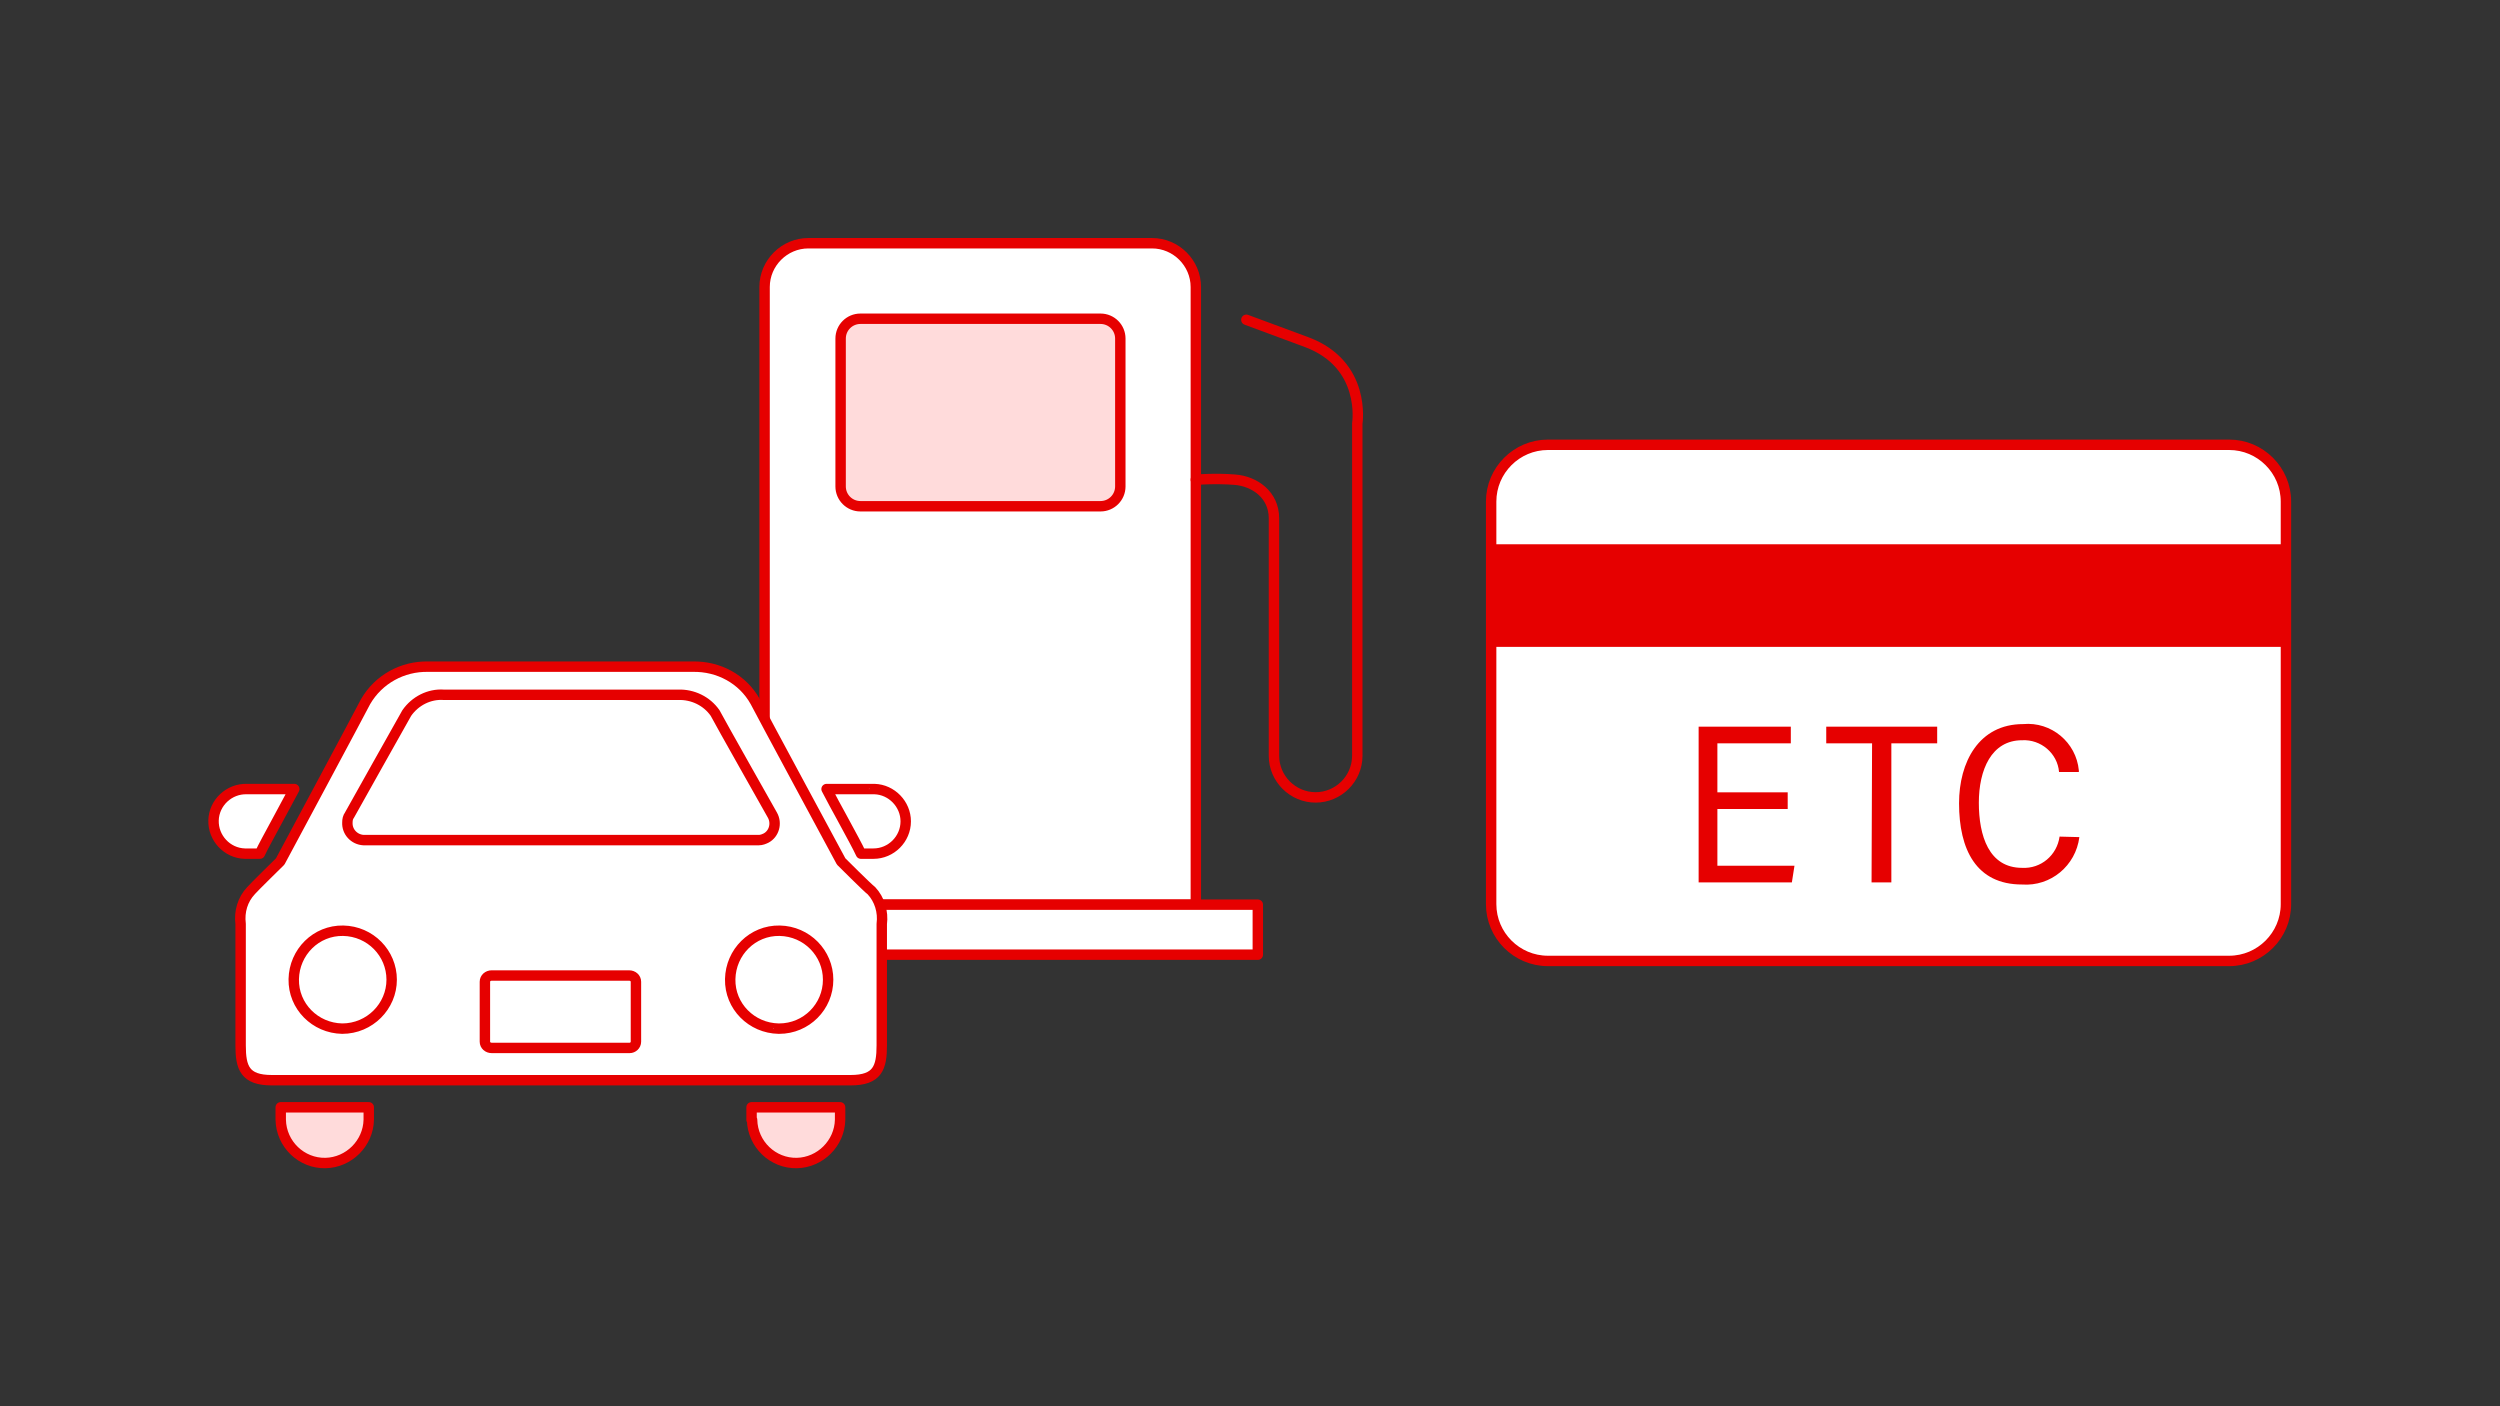 <?xml version="1.0" encoding="utf-8"?>
<!-- Generator: Adobe Illustrator 25.0.1, SVG Export Plug-In . SVG Version: 6.00 Build 0)  -->
<svg version="1.1" id="image" xmlns="http://www.w3.org/2000/svg" xmlns:xlink="http://www.w3.org/1999/xlink" x="0px" y="0px"
	 viewBox="0 0 480 270" enable-background="new 0 0 480 270" xml:space="preserve">
<rect x="0" y="0" width="480" height="270" fill="#333333" stroke="none"/>
<g id="Rectangle_7565_3_">
</g>
<g>
	<g>
		<g>
			
				<path fill="#FFFFFF" stroke="#E60000" stroke-width="2" stroke-linecap="round" stroke-linejoin="round" stroke-miterlimit="10" d="
				M229.6,173.7h-82.8V55.1c0-4.6,3.8-8.4,8.4-8.4h66c4.6,0,8.4,3.8,8.4,8.4V173.7z"/>
			
				<path fill="#FFDBDB" stroke="#E60000" stroke-width="2" stroke-linecap="round" stroke-linejoin="round" stroke-miterlimit="10" d="
				M211.3,97.2h-46.1c-2.1,0-3.8-1.7-3.8-3.8V65c0-2.1,1.7-3.8,3.8-3.8h46.1c2.1,0,3.8,1.7,3.8,3.8v28.4
				C215.1,95.5,213.4,97.2,211.3,97.2z"/>
			
				<rect x="134.8" y="173.7" fill="#FFFFFF" stroke="#E60000" stroke-width="2" stroke-linecap="round" stroke-linejoin="round" stroke-miterlimit="10" width="106.7" height="9.6"/>
			<path fill="none" stroke="#E60000" stroke-width="2" stroke-linecap="round" stroke-linejoin="round" stroke-miterlimit="10" d="
				M229.6,92.1c0,0,3.8-0.3,7.5,0c3.8,0.3,7.5,2.9,7.5,7.4v45.6c0,4.4,3.6,8,8,8h0c4.4,0,8-3.6,8-8V81.3c0,0,1.8-11.3-9.7-15.6
				c-11.6-4.3-11.6-4.3-11.6-4.3"/>
		</g>
		<g>
			
				<path id="パス_5711_4_" fill="#FFFFFF" stroke="#E60000" stroke-width="2" stroke-linecap="round" stroke-linejoin="round" stroke-miterlimit="10" d="
				M49.9,163.9c0.6-1.3,1.7-3.3,3.7-7c0.9-1.7,1.9-3.5,2.9-5.4h-9.1c-3.4-0.1-6.3,2.6-6.4,6c-0.1,3.4,2.6,6.3,6,6.4
				c0.1,0,0.2,0,0.2,0H49.9L49.9,163.9z"/>
			
				<path id="パス_5712_3_" fill="#FFFFFF" stroke="#E60000" stroke-width="2" stroke-linecap="round" stroke-linejoin="round" stroke-miterlimit="10" d="
				M167.8,151.5h-9.1c1,1.9,2,3.8,2.9,5.4c2,3.7,3.1,5.7,3.7,7h2.4c3.4,0,6.2-2.8,6.2-6.2c0-3.3-2.7-6.1-6-6.2
				C167.9,151.5,167.9,151.5,167.8,151.5z"/>
			
				<path id="パス_5713_3_" fill="#FFDBDB" stroke="#E60000" stroke-width="2" stroke-linecap="round" stroke-linejoin="round" stroke-miterlimit="10" d="
				M53.9,215c0.1,4.7,4,8.4,8.6,8.3c4.5-0.1,8.2-3.8,8.3-8.3v-2.4H53.9V215z"/>
			
				<path id="パス_5714_3_" fill="#FFDBDB" stroke="#E60000" stroke-width="2" stroke-linecap="round" stroke-linejoin="round" stroke-miterlimit="10" d="
				M144.4,215c0.1,4.7,4,8.4,8.6,8.3c4.5-0.1,8.2-3.8,8.3-8.3v-2.4h-17V215z"/>
			
				<path fill="#FFFFFF" stroke="#E60000" stroke-width="2" stroke-linecap="round" stroke-linejoin="round" stroke-miterlimit="10" d="
				M161.5,165.4c0,0-15.7-29.1-16.5-30.7c-2.4-4.3-7-6.8-12-6.7H82.2c-4.9-0.1-9.5,2.4-12,6.7c-0.8,1.6-16.4,30.7-16.4,30.7
				s-5.2,5.1-5.6,5.6c-1.6,1.7-2.3,4-2,6.4v23.3c0,4.3,0.8,6.7,6,6.7h111.1c5.2,0,6-2.4,6-6.7v-23.3c0.3-2.3-0.4-4.7-2-6.4
				C166.7,170.6,161.5,165.4,161.5,165.4z"/>
			
				<path fill="#FFFFFF" stroke="#E60000" stroke-width="2" stroke-linecap="round" stroke-linejoin="round" stroke-miterlimit="10" d="
				M67.1,156.5c0,0,10.3-18.4,11-19.6c1.6-2.3,4.3-3.7,7.1-3.5h45c2.8-0.1,5.5,1.2,7.1,3.5c0.6,1.2,11,19.6,11,19.6
				c0.9,1.6,0.3,3.6-1.2,4.4c0,0,0,0,0,0c-0.4,0.2-0.9,0.4-1.4,0.4H69.8c-1.8-0.1-3.2-1.6-3.1-3.4C66.7,157.4,66.8,156.9,67.1,156.5
				L67.1,156.5z"/>
			
				<path fill="#FFFFFF" stroke="#E60000" stroke-width="2" stroke-linecap="round" stroke-linejoin="round" stroke-miterlimit="10" d="
				M65.7,197.5c-5.2-0.1-9.4-4.3-9.3-9.5c0.1-5.2,4.3-9.4,9.5-9.3c5.2,0.1,9.3,4.3,9.3,9.4C75.2,193.2,71,197.5,65.7,197.5
				C65.8,197.5,65.7,197.5,65.7,197.5z"/>
			
				<path fill="#FFFFFF" stroke="#E60000" stroke-width="2" stroke-linecap="round" stroke-linejoin="round" stroke-miterlimit="10" d="
				M122.1,200c0,0.7-0.6,1.2-1.2,1.2c0,0,0,0,0,0H94.4c-0.7,0-1.3-0.5-1.3-1.2c0,0,0,0,0,0v-11.5c0-0.7,0.6-1.2,1.3-1.2h26.4
				c0.7,0,1.3,0.5,1.3,1.2L122.1,200L122.1,200z"/>
			
				<path fill="#FFFFFF" stroke="#E60000" stroke-width="2" stroke-linecap="round" stroke-linejoin="round" stroke-miterlimit="10" d="
				M149.5,197.5c-5.2-0.1-9.4-4.3-9.3-9.5c0.1-5.2,4.3-9.4,9.5-9.3c5.2,0.1,9.3,4.3,9.3,9.4c0,5.2-4.2,9.4-9.4,9.4
				C149.6,197.5,149.6,197.5,149.5,197.5L149.5,197.5z"/>
		</g>
	</g>
	<g>
		
			<path id="長方形_6852_3_" fill="#FFFFFF" stroke="#E60000" stroke-width="2" stroke-linecap="round" stroke-linejoin="round" d="
			M297.2,85.4h130.8c6,0,10.9,4.9,10.9,10.9v77.3c0,6-4.9,10.9-10.9,10.9H297.2c-6,0-10.9-4.9-10.9-10.9V96.3
			C286.3,90.3,291.2,85.4,297.2,85.4z"/>
		<g id="Group_13656" transform="translate(30.338 20.326)">
			<path id="Path_5961_1_" fill="#E60000" d="M312.9,135h-13.5v10.9h14.8l-0.5,3.2h-17.9v-29.9h17.7v3.2h-14.1v9.4h13.5L312.9,135z"
				/>
			<path id="Path_5962" fill="#E60000" d="M329.1,122.4h-8.8v-3.2h21.3v3.2h-8.8v26.7h-3.8L329.1,122.4z"/>
			<path id="Path_5963" fill="#E60000" d="M368.9,140.4c-0.7,5.5-5.5,9.5-11,9.1c-8.8,0-12.1-6.7-12.1-15.6
				c0-7.9,3.8-15.2,12.3-15.2c5.4-0.5,10.2,3.5,10.7,8.9c0,0.1,0,0.2,0,0.3H365c-0.3-3.6-3.5-6.3-7.1-6.1c-5.9,0-8.3,5.7-8.3,12
				s1.9,12.5,8.3,12.5c3.6,0.2,6.7-2.4,7.2-6L368.9,140.4z"/>
		</g>
		<rect x="286.3" y="104.5" fill="#E60000" width="152.7" height="19.7"/>
	</g>
</g>
</svg>
